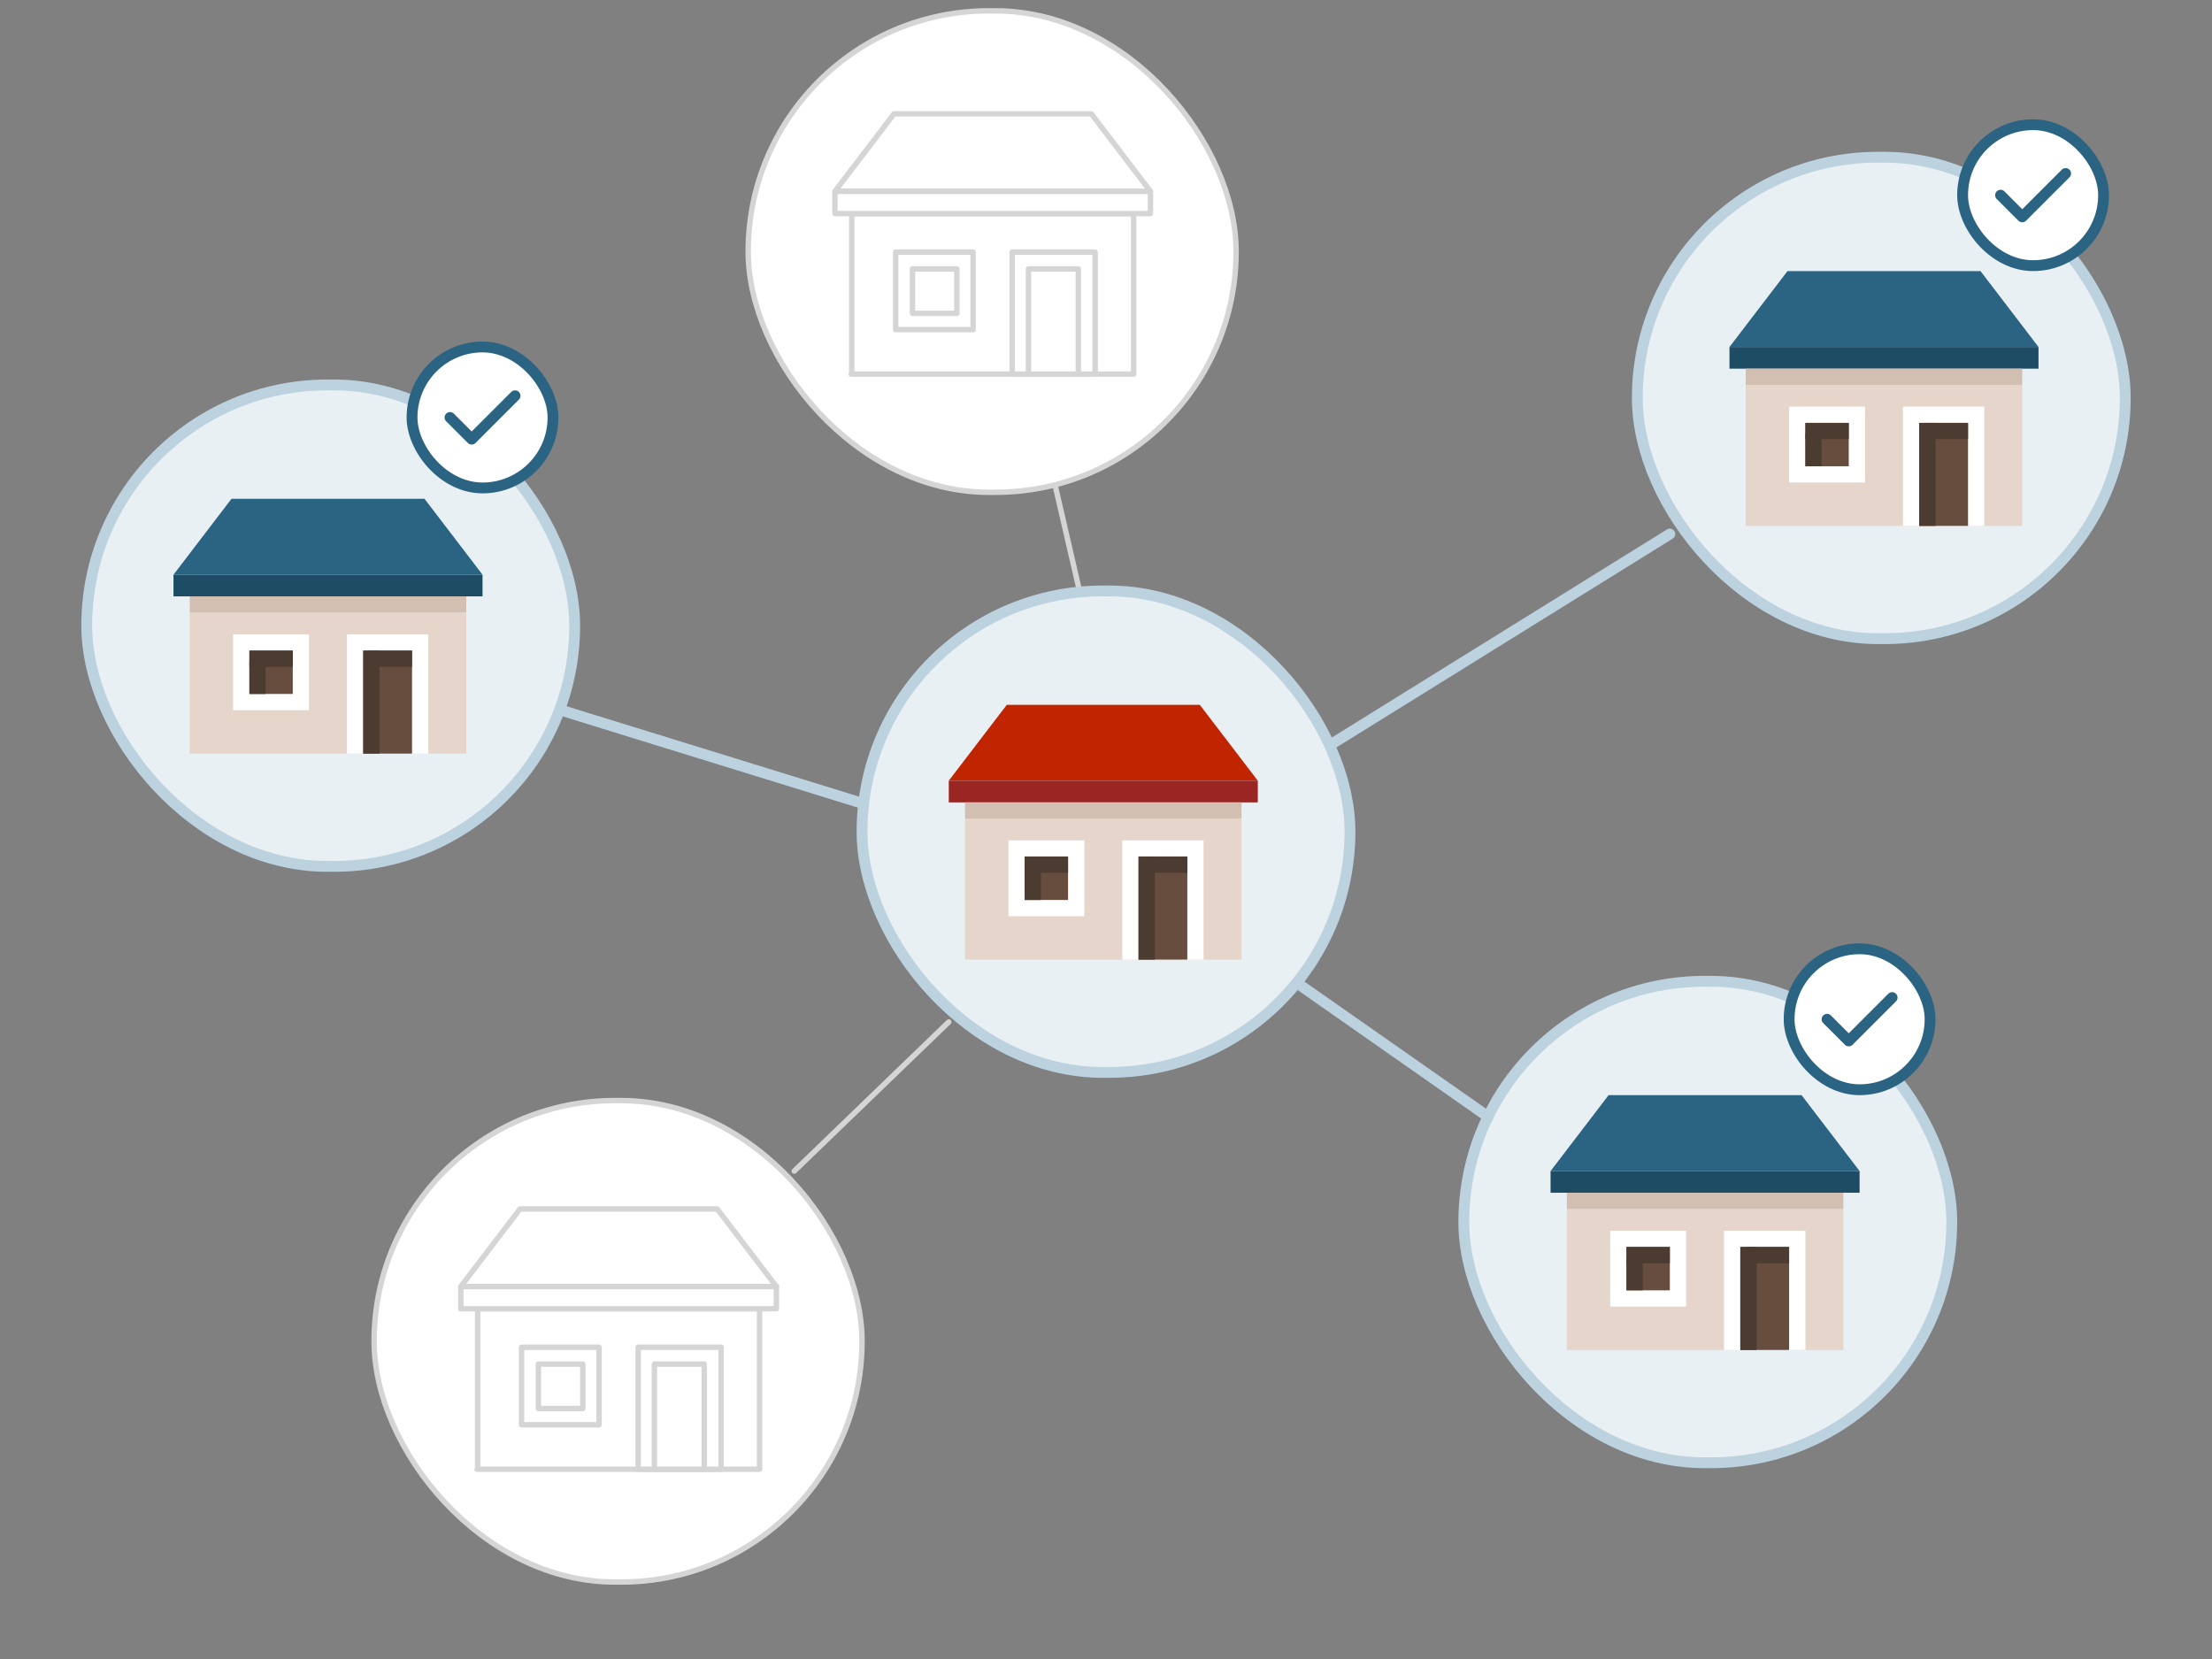 <svg width="408" height="306" viewBox="0 0 408 306" fill="none" xmlns="http://www.w3.org/2000/svg">
  <rect x="0" y="0" width="408" height="306" fill="#808080" stroke="none"/>
  <defs/>
  <path d="M199 108.5L194.5 89M146.5 216l28.5-27.5" stroke="#D5D5D5" stroke-linecap="round" stroke-linejoin="round"/>
  <rect x="159" y="109" width="90" height="88.8" rx="44.4" fill="#E9F0F4" stroke="#BCD2DF" stroke-width="2" stroke-linecap="round" stroke-linejoin="round"/>
  <path fill-rule="evenodd" clip-rule="evenodd" d="M221.3 130h-35.6L175 144h57l-10.7-14z" fill="#C12400"/>
  <path fill-rule="evenodd" clip-rule="evenodd" d="M178 177h51v-26h-51v26z" fill="#E5D5CA"/>
  <path fill-rule="evenodd" clip-rule="evenodd" d="M186 169h14v-14h-14v14z" fill="#fff"/>
  <path fill-rule="evenodd" clip-rule="evenodd" d="M189 166h8v-8h-8v8z" fill="#664D3D"/>
  <path fill-rule="evenodd" clip-rule="evenodd" d="M189 161h8v-3h-8v3z" fill="#4C3B31"/>
  <path fill-rule="evenodd" clip-rule="evenodd" d="M189 166h3v-6h-3v6z" fill="#4C3B31"/>
  <path fill-rule="evenodd" clip-rule="evenodd" d="M207 177h15v-22h-15v22z" fill="#fff"/>
  <path fill-rule="evenodd" clip-rule="evenodd" d="M210 177h9v-19h-9v19z" fill="#664D3D"/>
  <path fill-rule="evenodd" clip-rule="evenodd" d="M211 161h8v-3h-8v3z" fill="#4C3B31"/>
  <path fill-rule="evenodd" clip-rule="evenodd" d="M210 177h3v-19h-3v19z" fill="#4C3B31"/>
  <path fill-rule="evenodd" clip-rule="evenodd" d="M175 148h57v-4h-57v4z" fill="#9A2623"/>
  <path fill-rule="evenodd" clip-rule="evenodd" d="M178 151h51v-3h-51v3z" fill="#D3BEB2"/>
  <rect x="16" y="71" width="90" height="88.8" rx="44.4" fill="#E9F0F4" stroke="#BCD2DF" stroke-width="2" stroke-linecap="round" stroke-linejoin="round"/>
  <path fill-rule="evenodd" clip-rule="evenodd" d="M78.3 92H42.7L32 106h57L78.3 92z" fill="#2B6482"/>
  <path fill-rule="evenodd" clip-rule="evenodd" d="M35 139h51v-26H35v26z" fill="#E5D5CA"/>
  <path fill-rule="evenodd" clip-rule="evenodd" d="M43 131h14v-14H43v14z" fill="#fff"/>
  <path fill-rule="evenodd" clip-rule="evenodd" d="M46 128h8v-8h-8v8z" fill="#664D3D"/>
  <path fill-rule="evenodd" clip-rule="evenodd" d="M46 123h8v-3h-8v3z" fill="#4C3B31"/>
  <path fill-rule="evenodd" clip-rule="evenodd" d="M46 128h3v-6h-3v6z" fill="#4C3B31"/>
  <path fill-rule="evenodd" clip-rule="evenodd" d="M64 139h15v-22H64v22z" fill="#fff"/>
  <path fill-rule="evenodd" clip-rule="evenodd" d="M67 139h9v-19h-9v19z" fill="#664D3D"/>
  <path fill-rule="evenodd" clip-rule="evenodd" d="M68 123h8v-3h-8v3z" fill="#4C3B31"/>
  <path fill-rule="evenodd" clip-rule="evenodd" d="M67 139h3v-19h-3v19z" fill="#4C3B31"/>
  <path fill-rule="evenodd" clip-rule="evenodd" d="M32 110h57v-4H32v4z" fill="#1E4C64"/>
  <path fill-rule="evenodd" clip-rule="evenodd" d="M35 113h51v-3H35v3z" fill="#D3BEB2"/>
  <rect x="302" y="29" width="90" height="88.8" rx="44.4" fill="#E9F0F4" stroke="#BCD2DF" stroke-width="2" stroke-linecap="round" stroke-linejoin="round"/>
  <path fill-rule="evenodd" clip-rule="evenodd" d="M365.3 50h-35.6L319 64h57l-10.7-14z" fill="#2B6482"/>
  <path fill-rule="evenodd" clip-rule="evenodd" d="M322 97h51V71h-51v26z" fill="#E5D5CA"/>
  <path fill-rule="evenodd" clip-rule="evenodd" d="M330 89h14V75h-14v14z" fill="#fff"/>
  <path fill-rule="evenodd" clip-rule="evenodd" d="M333 86h8v-8h-8v8z" fill="#664D3D"/>
  <path fill-rule="evenodd" clip-rule="evenodd" d="M333 81h8v-3h-8v3z" fill="#4C3B31"/>
  <path fill-rule="evenodd" clip-rule="evenodd" d="M333 86h3v-6h-3v6z" fill="#4C3B31"/>
  <path fill-rule="evenodd" clip-rule="evenodd" d="M351 97h15V75h-15v22z" fill="#fff"/>
  <path fill-rule="evenodd" clip-rule="evenodd" d="M354 97h9V78h-9v19z" fill="#664D3D"/>
  <path fill-rule="evenodd" clip-rule="evenodd" d="M355 81h8v-3h-8v3z" fill="#4C3B31"/>
  <path fill-rule="evenodd" clip-rule="evenodd" d="M354 97h3V78h-3v19z" fill="#4C3B31"/>
  <path fill-rule="evenodd" clip-rule="evenodd" d="M319 68h57v-4h-57v4z" fill="#1E4C64"/>
  <path fill-rule="evenodd" clip-rule="evenodd" d="M322 71h51v-3h-51v3z" fill="#D3BEB2"/>
  <rect x="270" y="181" width="90" height="88.8" rx="44.4" fill="#E9F0F4" stroke="#BCD2DF" stroke-width="2" stroke-linecap="round" stroke-linejoin="round"/>
  <path fill-rule="evenodd" clip-rule="evenodd" d="M332.3 202h-35.6L286 216h57l-10.7-14z" fill="#2B6482"/>
  <path fill-rule="evenodd" clip-rule="evenodd" d="M289 249h51v-26h-51v26z" fill="#E5D5CA"/>
  <path fill-rule="evenodd" clip-rule="evenodd" d="M297 241h14v-14h-14v14z" fill="#fff"/>
  <path fill-rule="evenodd" clip-rule="evenodd" d="M300 238h8v-8h-8v8z" fill="#664D3D"/>
  <path fill-rule="evenodd" clip-rule="evenodd" d="M300 233h8v-3h-8v3z" fill="#4C3B31"/>
  <path fill-rule="evenodd" clip-rule="evenodd" d="M300 238h3v-6h-3v6z" fill="#4C3B31"/>
  <path fill-rule="evenodd" clip-rule="evenodd" d="M318 249h15v-22h-15v22z" fill="#fff"/>
  <path fill-rule="evenodd" clip-rule="evenodd" d="M321 249h9v-19h-9v19z" fill="#664D3D"/>
  <path fill-rule="evenodd" clip-rule="evenodd" d="M322 233h8v-3h-8v3z" fill="#4C3B31"/>
  <path fill-rule="evenodd" clip-rule="evenodd" d="M321 249h3v-19h-3v19z" fill="#4C3B31"/>
  <path fill-rule="evenodd" clip-rule="evenodd" d="M286 220h57v-4h-57v4z" fill="#1E4C64"/>
  <path fill-rule="evenodd" clip-rule="evenodd" d="M289 223h51v-3h-51v3z" fill="#D3BEB2"/>
  <rect x="69" y="203" width="90" height="88.8" rx="44.4" fill="#fff" stroke="#D5D5D5" stroke-linecap="round" stroke-linejoin="round"/>
  <path fill-rule="evenodd" clip-rule="evenodd" d="M132.3 223H95.9L85 237.3h58.2L132.3 223zM88 271h52.1v-29.6h-52V271z" fill="#fff" stroke="#D5D5D5" stroke-linecap="round" stroke-linejoin="round"/>
  <path fill-rule="evenodd" clip-rule="evenodd" d="M96.2 262.8h14.3v-14.3H96.2v14.3z" fill="#fff" stroke="#D5D5D5" stroke-linecap="round" stroke-linejoin="round"/>
  <path fill-rule="evenodd" clip-rule="evenodd" d="M99.3 259.8h8.2v-8.2h-8.2v8.2zM117.7 271H133v-22.5h-15.3V271z" fill="#fff" stroke="#D5D5D5" stroke-linecap="round" stroke-linejoin="round"/>
  <path fill-rule="evenodd" clip-rule="evenodd" d="M120.7 271h9.2v-19.4h-9.2V271zM85 241.4h58.2v-4.1H85v4z" fill="#fff" stroke="#D5D5D5" stroke-linecap="round" stroke-linejoin="round"/>
  <rect x="138" y="2" width="90" height="88.8" rx="44.4" fill="#fff" stroke="#D5D5D5" stroke-linecap="round" stroke-linejoin="round"/>
  <path fill-rule="evenodd" clip-rule="evenodd" d="M201.3 21h-36.4L154 35.3h58.2L201.3 21zM157 69h52.1V39.4h-52V69z" fill="#fff" stroke="#D5D5D5" stroke-linecap="round" stroke-linejoin="round"/>
  <path fill-rule="evenodd" clip-rule="evenodd" d="M165.2 60.8h14.3V46.5h-14.3v14.3z" fill="#fff" stroke="#D5D5D5" stroke-linecap="round" stroke-linejoin="round"/>
  <path fill-rule="evenodd" clip-rule="evenodd" d="M168.3 57.8h8.2v-8.2h-8.2v8.2zM186.7 69H202V46.5h-15.3V69z" fill="#fff" stroke="#D5D5D5" stroke-linecap="round" stroke-linejoin="round"/>
  <path fill-rule="evenodd" clip-rule="evenodd" d="M189.7 69h9.2V49.6h-9.2V69zM154 39.4h58.2v-4.1H154v4z" fill="#fff" stroke="#D5D5D5" stroke-linecap="round" stroke-linejoin="round"/>
  <path d="M103.5 131l55 17M246 137l62-38.5M239.5 181.5l35 24.5" stroke="#BCD2DF" stroke-width="2" stroke-linecap="round" stroke-linejoin="round"/>
  <rect x="362" y="23" width="26" height="26" rx="13" fill="#fff"/>
  <path d="M369 36l4 4 8-8" stroke="#2B6482" stroke-width="2" stroke-miterlimit="10" stroke-linecap="round" stroke-linejoin="round"/>
  <rect x="362" y="23" width="26" height="26" rx="13" stroke="#2B6482" stroke-width="2"/>
  <rect x="330" y="175" width="26" height="26" rx="13" fill="#fff"/>
  <path d="M337 188l4 4 8-8" stroke="#2B6482" stroke-width="2" stroke-miterlimit="10" stroke-linecap="round" stroke-linejoin="round"/>
  <rect x="330" y="175" width="26" height="26" rx="13" stroke="#2B6482" stroke-width="2"/>
  <rect x="76" y="64" width="26" height="26" rx="13" fill="#fff"/>
  <path d="M83 77l4 4 8-8" stroke="#2B6482" stroke-width="2" stroke-miterlimit="10" stroke-linecap="round" stroke-linejoin="round"/>
  <rect x="76" y="64" width="26" height="26" rx="13" stroke="#2B6482" stroke-width="2"/>
</svg>